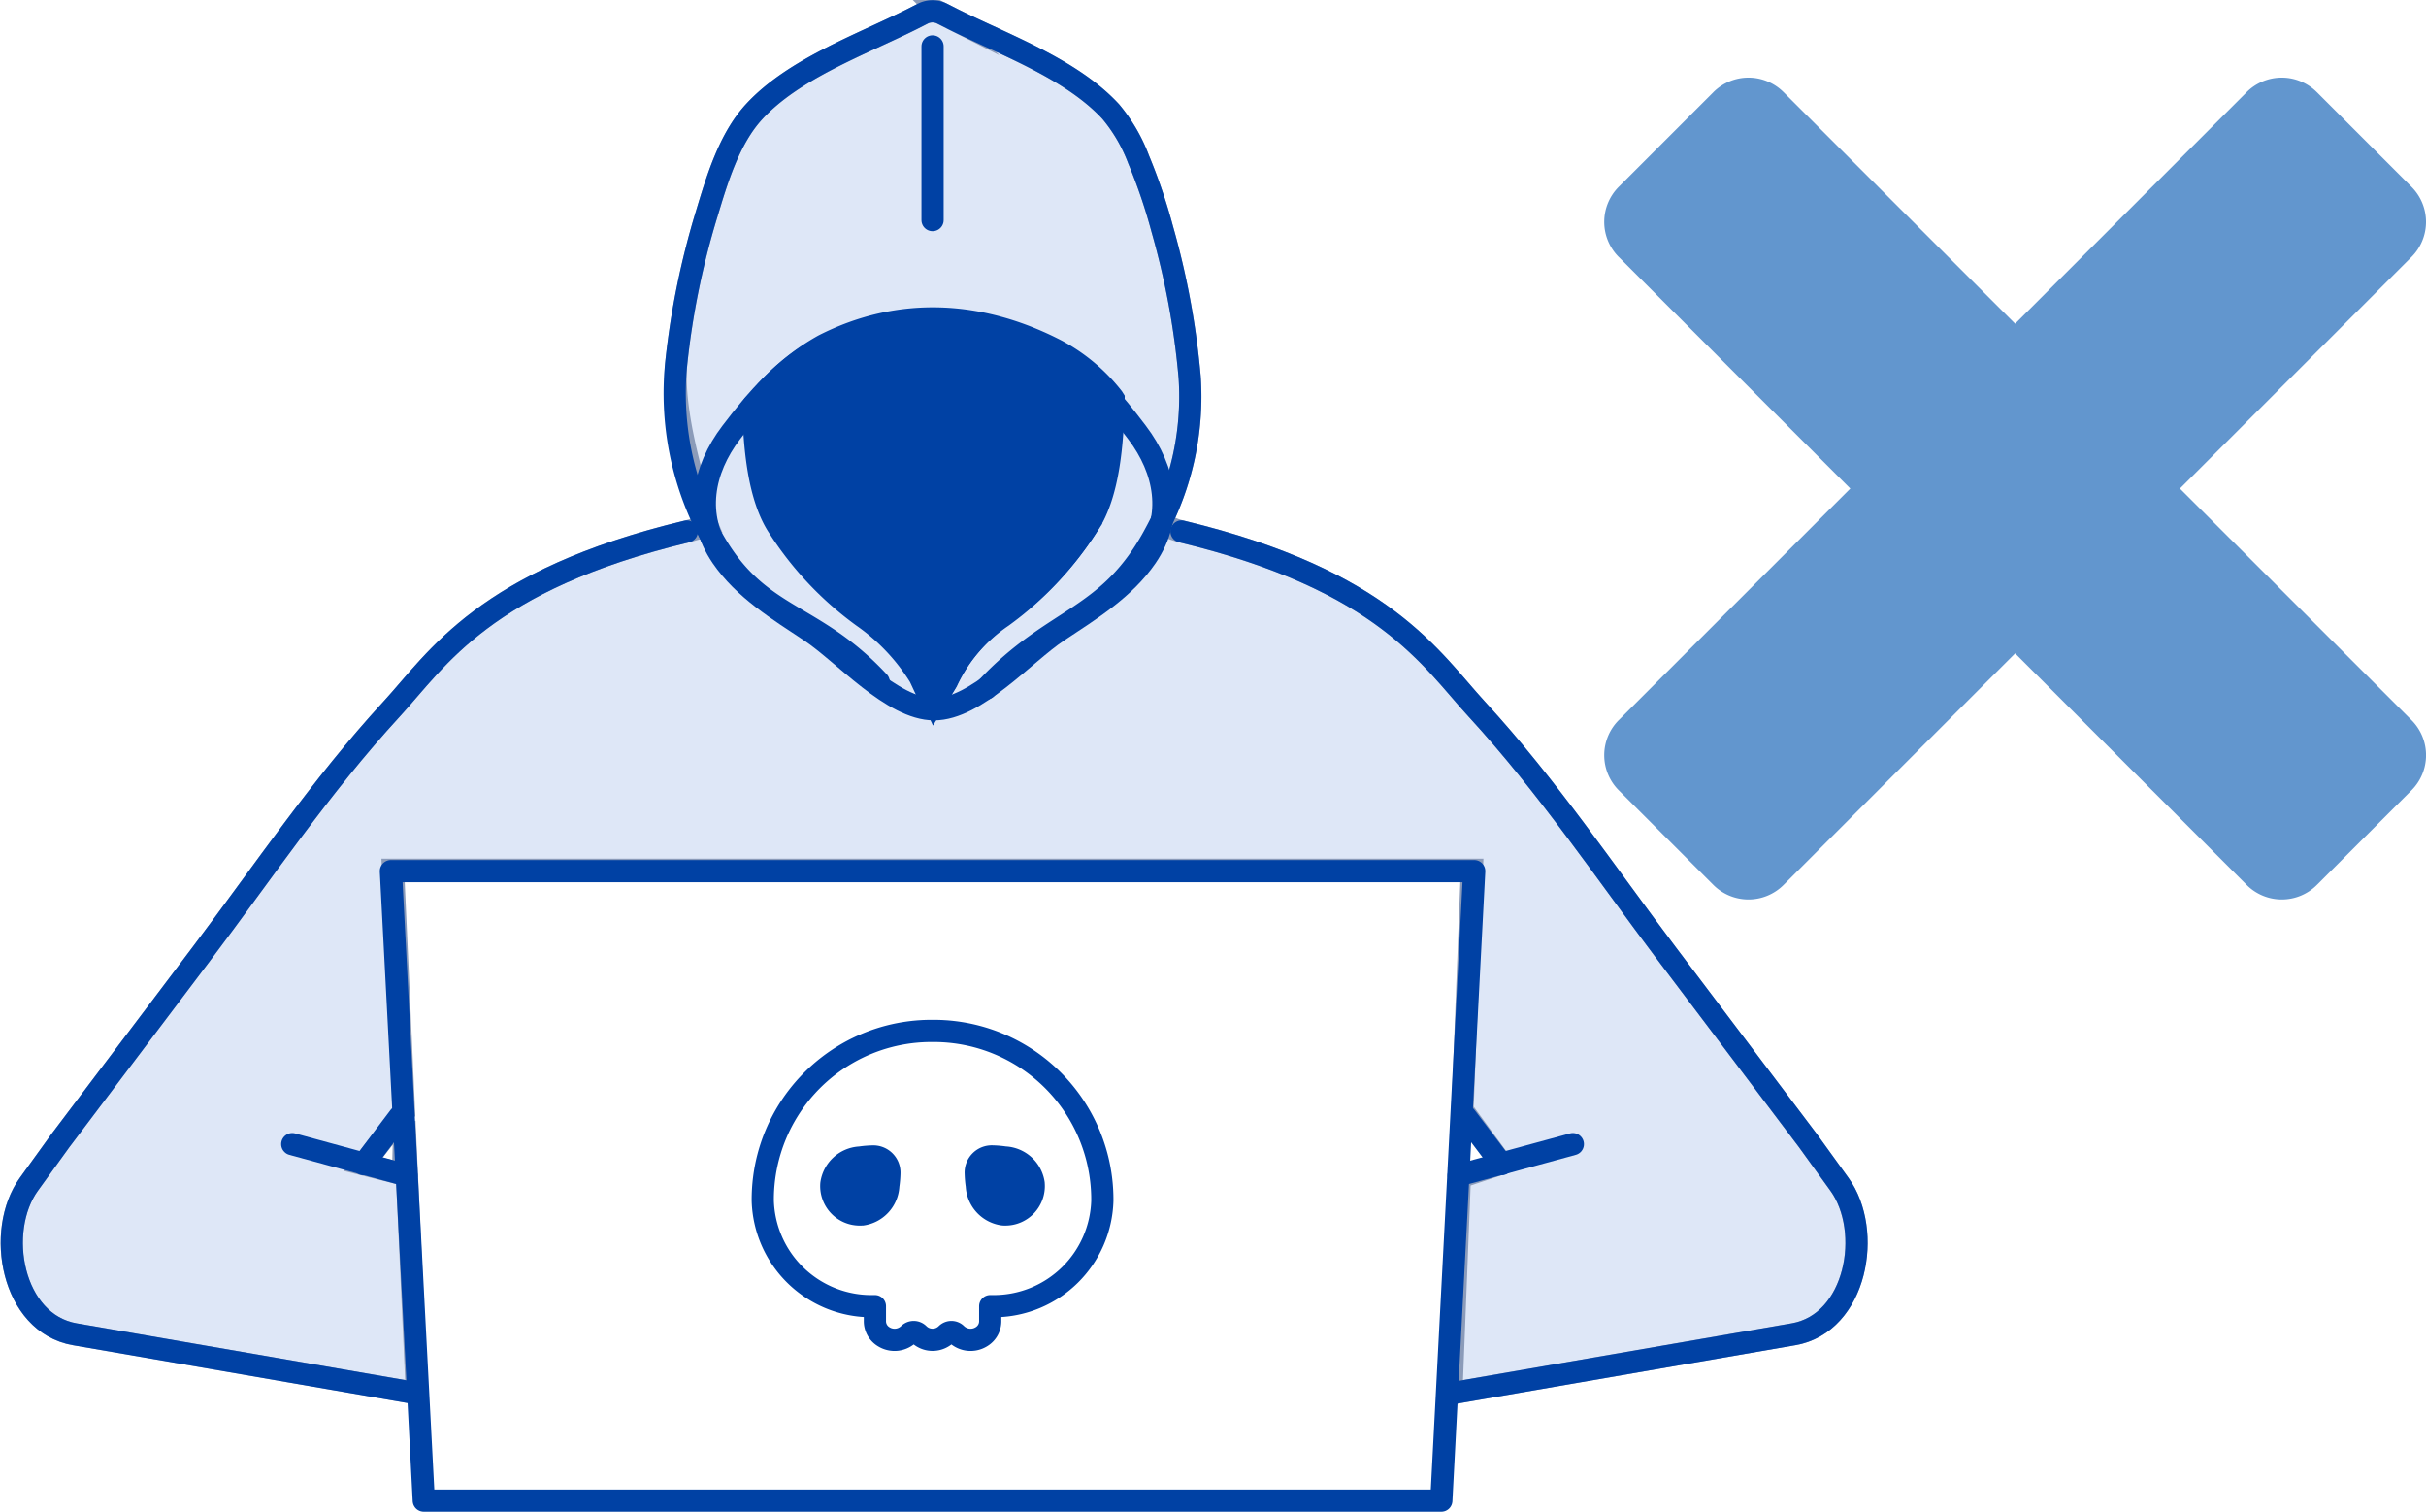 <svg xmlns="http://www.w3.org/2000/svg" width="218.606" height="136.213" viewBox="0 0 218.606 136.213">
  <g id="グループ_130" data-name="グループ 130" transform="translate(0.503 0.46)">
    <g id="グループ_131" data-name="グループ 131">
      <path id="パス_526" data-name="パス 526" d="M166.678,107.679l-2.832-3.921L151.151,86.941c-5.569-7.377-10.78-15.143-17.133-22.053-4.14-4.5-8.35-11.63-26.621-16.021,0,0-1.865-.459-1.76-1.025a25.4,25.4,0,0,0,2.5-12.9,71.243,71.243,0,0,0-2.461-13.3,50.1,50.1,0,0,0-2.14-6.3,14.831,14.831,0,0,0-2.5-4.293c-3.554-3.859-9.543-6-14.2-8.326l-1-.509a1.922,1.922,0,0,0-1.743,0l-1,.509c-4.656,2.322-10.644,4.466-14.2,8.326-2.257,2.451-3.344,6.13-4.283,9.244a71.86,71.86,0,0,0-2.734,13.424c-.534,5.265,2.759,14.5,2.812,14.627l-1.857.53C44.556,53.258,40.346,60.386,36.206,64.888,29.852,71.8,24.641,79.564,19.072,86.941L6.377,103.758l-2.832,3.921C.5,111.894,1.991,120.219,7.684,121.2L38.5,126.525l-1.115-24.512-.136,4.773-3.578-.895,3.678-4.691-.994-21.849H133.57l-.848,21.656,3.525,4.813-3.763,1.245h0l-.762,19.459L162.54,121.2c5.693-.984,7.182-9.308,4.138-13.524" transform="translate(-1.441 -1.441)" fill="#dee7f7"/>
      <path id="パス_527" data-name="パス 527" d="M166.678,107.679l-2.832-3.921L151.151,86.941c-5.569-7.377-10.78-15.143-17.133-22.053-4.14-4.5-8.35-11.63-26.621-16.021,0,0-1.865-.459-1.76-1.025a25.4,25.4,0,0,0,2.5-12.9,71.243,71.243,0,0,0-2.461-13.3,50.1,50.1,0,0,0-2.14-6.3,14.831,14.831,0,0,0-2.5-4.293c-3.554-3.859-9.543-6-14.2-8.326l-1-.509a1.922,1.922,0,0,0-1.743,0l-1,.509c-4.656,2.322-10.644,4.466-14.2,8.326-2.257,2.451-3.344,6.13-4.283,9.244a71.86,71.86,0,0,0-2.734,13.424c-.534,5.265,2.759,14.5,2.812,14.627l-1.857.53C44.556,53.258,40.346,60.386,36.206,64.888,29.852,71.8,24.641,79.564,19.072,86.941L6.377,103.758l-2.832,3.921C.5,111.894,1.991,120.219,7.684,121.2L38.5,126.525l-1.115-24.512-.136,4.773-3.578-.895,3.678-4.691-.994-21.849H133.57l-.848,21.656,3.525,4.813-3.763,1.245h0l-.762,19.459L162.54,121.2C168.233,120.219,169.722,111.894,166.678,107.679Z" transform="translate(-1.441 -1.441)" fill="none" stroke="#8b9bb9" stroke-miterlimit="10" stroke-width="2"/>
      <path id="パス_528" data-name="パス 528" d="M257.707,135.564l-1.154-2.472a18.449,18.449,0,0,0-5.125-5.421,29.752,29.752,0,0,1-7.6-8.051c-1.816-2.725-2.2-7.294-2.28-11l.043.11a20.026,20.026,0,0,1,6.14-5.314c6.891-3.515,14.179-3.058,20.96.443a16.054,16.054,0,0,1,5.106,4.275l.067.106c-.062,3.764-.408,8.556-2.287,11.375a29.752,29.752,0,0,1-7.6,8.051,14.881,14.881,0,0,0-5.125,6.018Z" transform="translate(-174.022 -72.764)" fill="#0041A4" stroke="#0041A4" stroke-width="2"/>
      <path id="パス_529" data-name="パス 529" d="M171.132,335.831H127.157l-2.963-56.722h97.618l-2.963,56.722H171.132Z" transform="translate(-89.474 -201.079)" fill="none" stroke="#0041A4" stroke-linecap="round" stroke-linejoin="round" stroke-width="2"/>
      <path id="パス_530" data-name="パス 530" d="M259.355,330.6a15.193,15.193,0,0,0-15.3,15.3,9.79,9.79,0,0,0,9.669,9.5c.145,0,.291,0,.436,0v1.318a1.628,1.628,0,0,0,.794,1.436,1.844,1.844,0,0,0,2.274-.256.631.631,0,0,1,.883.025,1.782,1.782,0,0,0,2.488,0,.631.631,0,0,1,.883-.025,1.844,1.844,0,0,0,2.274.256,1.628,1.628,0,0,0,.794-1.436v-1.318c.145,0,.291,0,.436,0a9.79,9.79,0,0,0,9.668-9.5A15.193,15.193,0,0,0,259.355,330.6Z" transform="translate(-175.825 -238.171)" fill="none" stroke="#0041A4" stroke-linecap="round" stroke-linejoin="round" stroke-width="2"/>
      <path id="パス_531" data-name="パス 531" d="M316.33,370.816a3.751,3.751,0,0,0-3.489-3.249,10.107,10.107,0,0,0-1.185-.1,2.451,2.451,0,0,0-2.544,2.544,10.079,10.079,0,0,0,.1,1.185,3.749,3.749,0,0,0,3.247,3.489c.1.009.206.013.309.013a3.562,3.562,0,0,0,3.559-3.879" transform="translate(-222.692 -264.73)" fill="#0041A4"/>
      <path id="パス_534" data-name="パス 534" d="M266.137,374.7a3.562,3.562,0,0,1-3.561-3.879,3.753,3.753,0,0,1,3.487-3.249,10.2,10.2,0,0,1,1.188-.1,2.452,2.452,0,0,1,2.545,2.545,10.174,10.174,0,0,1-.1,1.185,3.754,3.754,0,0,1-3.249,3.489C266.342,374.694,266.239,374.7,266.137,374.7Z" transform="translate(-189.158 -264.731)" fill="#0041A4"/>
      <path id="パス_535" data-name="パス 535" d="M234.052,62.424c-6.144-6.613-11.082-5.5-15.287-13.483a26.86,26.86,0,0,1-2.957-15.23,71.857,71.857,0,0,1,2.734-13.424c.939-3.114,2.026-6.793,4.283-9.244,3.554-3.86,9.543-6,14.2-8.326l1-.508a1.922,1.922,0,0,1,1.743,0l1,.508c4.656,2.323,10.644,4.466,14.2,8.326a14.826,14.826,0,0,1,2.5,4.293,50.141,50.141,0,0,1,2.14,6.3,71.217,71.217,0,0,1,2.461,13.3,25.665,25.665,0,0,1-3.042,14c-4.205,7.984-9.143,7.467-15.287,14.079" transform="translate(-155.376 -1.441)" fill="none" stroke="#0041A4" stroke-linecap="round" stroke-linejoin="round" stroke-width="2"/>
      <path id="パス_536" data-name="パス 536" d="M62.828,169.641c-18.272,4.391-22.482,11.518-26.621,16.021-6.354,6.911-11.564,14.676-17.134,22.053L6.378,224.532l-2.831,3.921c-3.044,4.216-1.555,12.54,4.138,13.523L38.5,247.3" transform="translate(-1.441 -122.215)" fill="none" stroke="#0041A4" stroke-linecap="round" stroke-linejoin="round" stroke-width="2"/>
      <path id="パス_537" data-name="パス 537" d="M379,169.641c18.272,4.391,22.482,11.518,26.621,16.021,6.354,6.911,11.564,14.676,17.134,22.053l12.7,16.817,2.831,3.921c3.044,4.216,1.555,12.54-4.138,13.523L403.322,247.3" transform="translate(-273.04 -122.215)" fill="none" stroke="#0041A4" stroke-linecap="round" stroke-linejoin="round" stroke-width="2"/>
      <line id="線_153" data-name="線 153" x1="10.292" y1="2.807" transform="translate(25.832 102.629)" fill="none" stroke="#0041A4" stroke-linecap="round" stroke-linejoin="round" stroke-width="2"/>
      <line id="線_154" data-name="線 154" x1="3.248" y2="4.297" transform="translate(32.253 100.134)" fill="none" stroke="#0041A4" stroke-linecap="round" stroke-linejoin="round" stroke-width="2"/>
      <line id="線_155" data-name="線 155" y1="2.807" x2="10.292" transform="translate(130.935 102.629)" fill="none" stroke="#0041A4" stroke-linecap="round" stroke-linejoin="round" stroke-width="2"/>
      <line id="線_156" data-name="線 156" x2="3.248" y2="4.297" transform="translate(131.559 100.134)" fill="none" stroke="#0041A4" stroke-linecap="round" stroke-linejoin="round" stroke-width="2"/>
      <line id="線_157" data-name="線 157" y2="15.648" transform="translate(83.53 3.722)" fill="none" stroke="#0041A4" stroke-linecap="round" stroke-linejoin="round" stroke-width="2"/>
      <path id="パス_538" data-name="パス 538" d="M241,128.951c.08,3.7.463,8.27,2.28,11a29.752,29.752,0,0,0,7.6,8.051A18.452,18.452,0,0,1,256,153.418l1.154,2.472" transform="translate(-173.622 -92.9)" fill="none" stroke="#0041A4" stroke-linecap="round" stroke-linejoin="round" stroke-width="2"/>
      <path id="パス_539" data-name="パス 539" d="M314.943,127.591c-.062,3.764-.408,8.557-2.287,11.375a29.755,29.755,0,0,1-7.6,8.051,14.879,14.879,0,0,0-5.125,6.018l-1.154,1.875" transform="translate(-215.251 -91.92)" fill="none" stroke="#0041A4" stroke-linecap="round" stroke-linejoin="round" stroke-width="2"/>
      <path id="パス_540" data-name="パス 540" d="M246.041,136.7c3.782,0,8.14-5.022,11.137-7.014,2.881-1.915,6.012-3.811,8-6.726,2.512-3.684,1.7-7.836-.845-11.187-2.048-2.694-4.383-5.651-7.444-7.23-6.781-3.5-14.069-3.958-20.96-.443-3.379,1.724-5.918,4.7-8.18,7.673-2.548,3.351-3.357,7.5-.845,11.187,1.988,2.915,5.119,4.811,8,6.726,3,1.992,7.355,7.014,11.137,7.014" transform="translate(-162.37 -73.253)" fill="none" stroke="#0041A4" stroke-linecap="round" stroke-linejoin="round" stroke-width="2"/>
      <path id="パス_541" data-name="パス 541" d="M588.011,33.209l-8.525-8.525a4.473,4.473,0,0,0-6.326,0L552.3,45.548,531.434,24.684a4.473,4.473,0,0,0-6.326,0l-8.525,8.525a4.473,4.473,0,0,0,0,6.326L537.447,60.4,516.583,81.262a4.473,4.473,0,0,0,0,6.326l8.525,8.525a4.473,4.473,0,0,0,6.326,0L552.3,75.249l20.864,20.864a4.473,4.473,0,0,0,6.326,0l8.525-8.525a4.473,4.473,0,0,0,0-6.326L567.148,60.4l20.864-20.864a4.473,4.473,0,0,0,0-6.326" transform="translate(-371.219 -16.839)" fill="#6296CE"/>
    </g>
  </g>
</svg>
